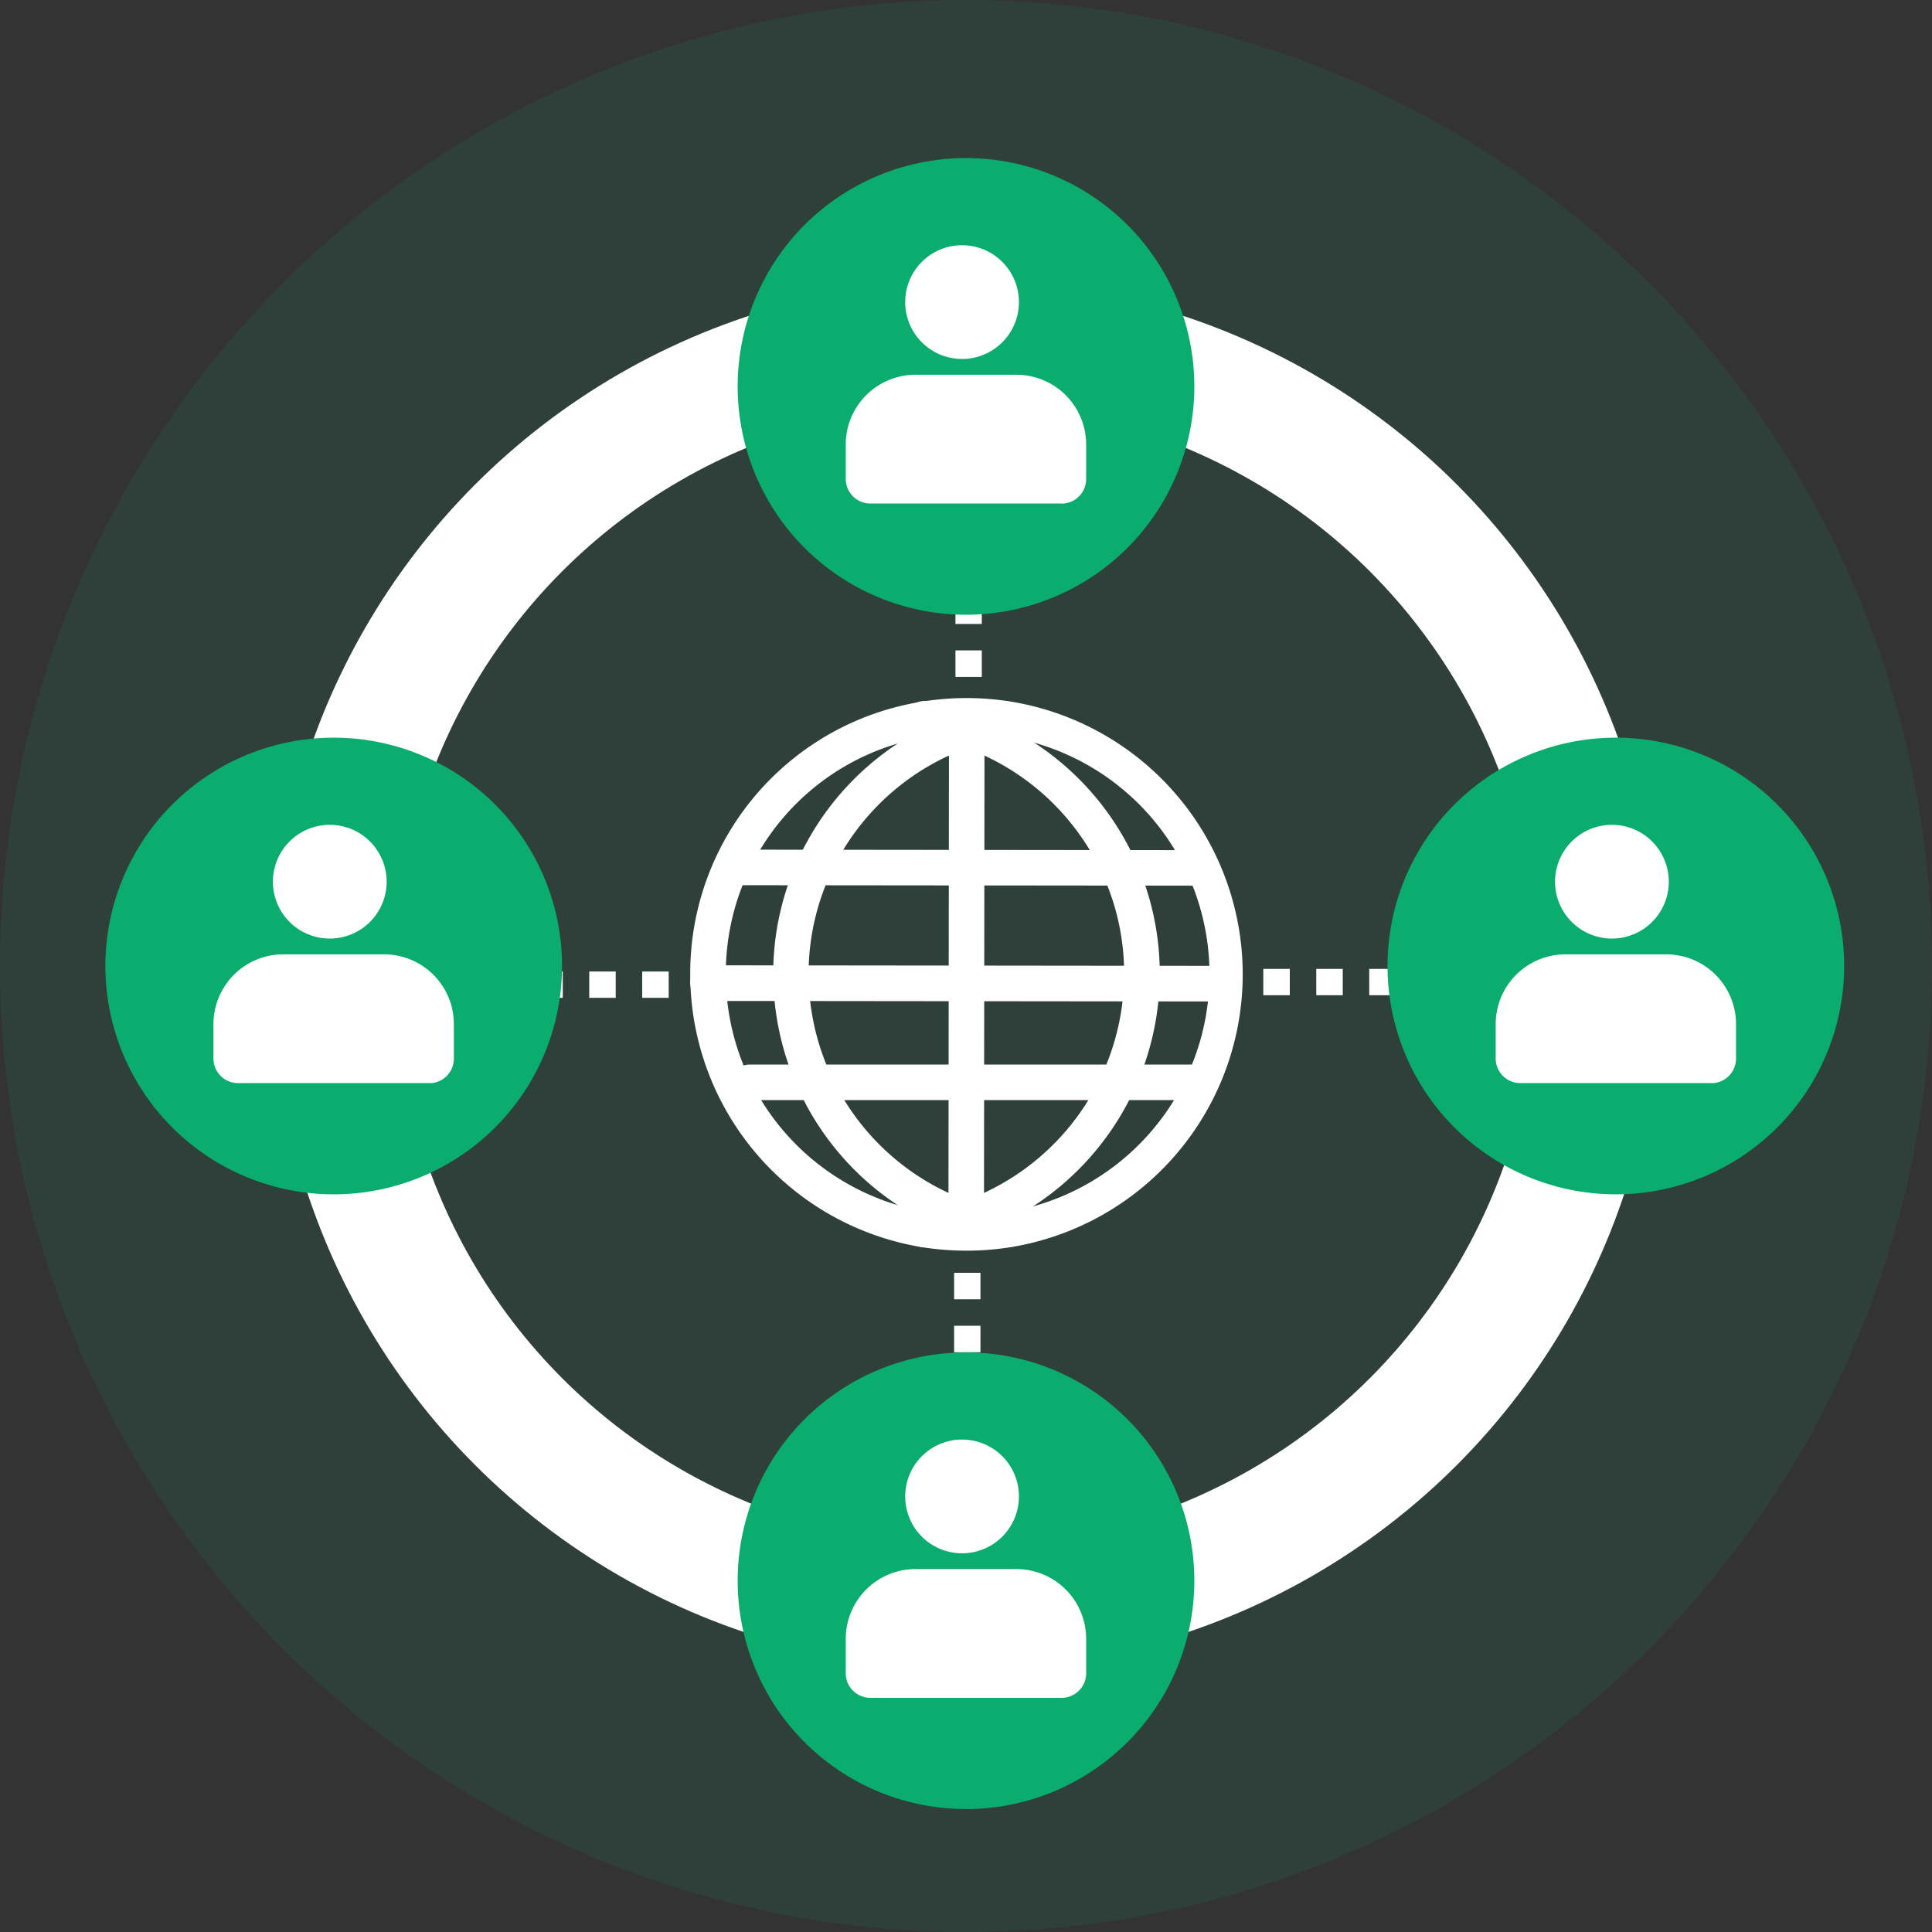 <svg xmlns="http://www.w3.org/2000/svg" xmlns:xlink="http://www.w3.org/1999/xlink" width="110" height="110" viewBox="0 0 110 110">
  <rect x="0" y="0" width="110" height="110" fill="#333333" stroke="none"/>
  <defs>
    <clipPath id="clip-path">
      <rect id="長方形_1088" data-name="長方形 1088" width="110" height="110" fill="none"/>
    </clipPath>
  </defs>
  <g id="グループ_882" data-name="グループ 882" transform="translate(-778 -11641.01)">
    <circle id="楕円形_3" data-name="楕円形 3" cx="55" cy="55" r="55" transform="translate(778 11641.01)" fill="#0aad6e" opacity="0.1"/>
    <g id="グループ_699" data-name="グループ 699" transform="translate(778 11641.01)">
      <path id="パス_582" data-name="パス 582" d="M55.9,38.542H54.4V37.031h1.5Zm0-3.016H54.4V34.015h1.5Zm0-3.015H54.4V31h1.5Z" fill="#fff"/>
      <rect id="長方形_1084" data-name="長方形 1084" width="1.497" height="0.748" transform="translate(54.401 40.046)" fill="#fff"/>
      <rect id="長方形_1085" data-name="長方形 1085" width="1.497" height="0.748" transform="translate(54.327 70.212)" fill="#fff"/>
      <path id="パス_583" data-name="パス 583" d="M55.823,80.007h-1.5V78.5h1.5Zm0-3.016h-1.5V75.483h1.5Zm0-3.015h-1.5V72.468h1.5Z" fill="#fff"/>
      <rect id="長方形_1086" data-name="長方形 1086" width="0.748" height="1.497" transform="translate(69.671 55.166)" fill="#fff"/>
      <path id="パス_584" data-name="パス 584" d="M79.466,56.664H77.958v-1.5h1.508Zm-3.015,0H74.943v-1.5h1.508Zm-3.016,0H71.927v-1.5h1.508Z" fill="#fff"/>
      <path id="パス_585" data-name="パス 585" d="M38.073,56.813H36.564v-1.5h1.509Zm-3.017,0H33.549v-1.5h1.508Zm-3.014,0H30.534v-1.5h1.508Z" fill="#fff"/>
      <rect id="長方形_1087" data-name="長方形 1087" width="0.748" height="1.498" transform="translate(39.58 55.316)" fill="#fff"/>
      <g id="グループ_698" data-name="グループ 698">
        <g id="グループ_697" data-name="グループ 697" clip-path="url(#clip-path)">
          <path id="パス_586" data-name="パス 586" d="M55.026,71.207H55.01a15.947,15.947,0,0,1-2.526-.2,15.748,15.748,0,0,1-13.176-15c-.006-.179-.009-.363-.009-.548A15.657,15.657,0,0,1,52.521,39.944a15.861,15.861,0,0,1,2.51-.2h.016a15.936,15.936,0,0,1,2.525.205,15.736,15.736,0,0,1-.03,31.06,15.871,15.871,0,0,1-2.51.2m0-29.439a13.849,13.849,0,0,0-2.19.174A13.642,13.642,0,0,0,41.324,55.462c0,.161,0,.319.008.476A13.694,13.694,0,0,0,55.016,69.184h.015a13.708,13.708,0,1,0,.015-27.415Z" fill="#fff"/>
          <path id="パス_587" data-name="パス 587" d="M57.377,71.021a.988.988,0,0,1-.163-.014,15.5,15.5,0,0,1-2.53-.631,15.8,15.8,0,0,1-10.65-14.364c-.007-.179-.01-.363-.009-.549a15.6,15.6,0,0,1,1.4-6.492,15.8,15.8,0,0,1,9.288-8.4,15.5,15.5,0,0,1,2.529-.625,1.012,1.012,0,0,1,.32,1.995,13.443,13.443,0,0,0-2.2.544,13.775,13.775,0,0,0-8.1,7.319,13.626,13.626,0,0,0-1.224,5.656q0,.24.009.474a13.77,13.77,0,0,0,9.281,12.52,13.509,13.509,0,0,0,2.2.549,1.013,1.013,0,0,1-.161,2.012" fill="#fff"/>
          <path id="パス_588" data-name="パス 588" d="M52.645,71.016A1.013,1.013,0,0,1,52.486,69a13.392,13.392,0,0,0,2.2-.544,13.77,13.77,0,0,0,9.309-12.5c.007-.161.009-.32.009-.479a13.6,13.6,0,0,0-1.211-5.659,13.771,13.771,0,0,0-8.077-7.335,13.546,13.546,0,0,0-2.2-.549,1.012,1.012,0,1,1,.226-2.011c.033,0,.065.009.1.016a15.513,15.513,0,0,1,2.529.631,15.8,15.8,0,0,1,9.268,8.412,15.593,15.593,0,0,1,1.393,6.495c0,.186,0,.37-.011.552A15.8,15.8,0,0,1,55.336,70.375,15.5,15.5,0,0,1,52.807,71a.971.971,0,0,1-.161.013" fill="#fff"/>
          <path id="パス_589" data-name="パス 589" d="M55.01,71.136h0A1.012,1.012,0,0,1,54,70.123l.031-28.694a1.012,1.012,0,1,1,2.023,0v0L56.038,55.99l-.015,14.136a1.012,1.012,0,0,1-1.012,1.011" fill="#fff"/>
          <path id="パス_590" data-name="パス 590" d="M68.364,50.426h0L42.333,50.4a1.012,1.012,0,0,1,0-2.024l26.032.028a1.012,1.012,0,0,1,0,2.024" fill="#fff"/>
          <path id="パス_591" data-name="パス 591" d="M69.692,57.02h0l-29.377-.031a1.013,1.013,0,0,1-.984-.784l-.008-.038a1.012,1.012,0,0,1,1.259-1.206l29.112.031a1.012,1.012,0,1,1,0,2.024" fill="#fff"/>
          <path id="パス_592" data-name="パス 592" d="M68.261,62.634H42.671a1.012,1.012,0,1,1,0-2.024h25.59a1.012,1.012,0,1,1,0,2.024" fill="#fff"/>
          <circle id="楕円形_43" data-name="楕円形 43" cx="36" cy="36" r="36" transform="translate(19 19.5)" fill="none" stroke="#fff" stroke-miterlimit="10" stroke-width="7"/>
          <path id="パス_593" data-name="パス 593" d="M68,22A13,13,0,1,0,55,35,13,13,0,0,0,68,22" fill="#0aad6e"/>
          <path id="パス_594" data-name="パス 594" d="M58.014,17.2a3.238,3.238,0,1,1-3.238-3.238A3.238,3.238,0,0,1,58.014,17.2" fill="#fff"/>
          <path id="パス_595" data-name="パス 595" d="M60.447,28.667h-10.9a1.4,1.4,0,0,1-1.394-1.4V25.3a3.974,3.974,0,0,1,3.962-3.963h5.759A3.974,3.974,0,0,1,61.842,25.3v1.973a1.4,1.4,0,0,1-1.4,1.4" fill="#fff"/>
          <path id="パス_596" data-name="パス 596" d="M68,90a13,13,0,1,0-13,13A13,13,0,0,0,68,90" fill="#0aad6e"/>
          <path id="パス_597" data-name="パス 597" d="M58.014,85.2a3.238,3.238,0,1,1-3.238-3.238A3.238,3.238,0,0,1,58.014,85.2" fill="#fff"/>
          <path id="パス_598" data-name="パス 598" d="M60.447,96.667h-10.9a1.4,1.4,0,0,1-1.394-1.395V93.3a3.974,3.974,0,0,1,3.962-3.963h5.759A3.974,3.974,0,0,1,61.842,93.3v1.973a1.4,1.4,0,0,1-1.4,1.395" fill="#fff"/>
          <path id="パス_599" data-name="パス 599" d="M32,55A13,13,0,1,0,19,68,13,13,0,0,0,32,55" fill="#0aad6e"/>
          <path id="パス_600" data-name="パス 600" d="M22.014,50.2a3.238,3.238,0,1,1-3.238-3.238A3.238,3.238,0,0,1,22.014,50.2" fill="#fff"/>
          <path id="パス_601" data-name="パス 601" d="M24.447,61.667h-10.9a1.4,1.4,0,0,1-1.394-1.4V58.3a3.974,3.974,0,0,1,3.962-3.963h5.759A3.974,3.974,0,0,1,25.842,58.3v1.973a1.4,1.4,0,0,1-1.395,1.4" fill="#fff"/>
          <path id="パス_602" data-name="パス 602" d="M105,55A13,13,0,1,0,92,68a13,13,0,0,0,13-13" fill="#0aad6e"/>
          <path id="パス_603" data-name="パス 603" d="M95.014,50.2a3.238,3.238,0,1,1-3.238-3.238A3.238,3.238,0,0,1,95.014,50.2" fill="#fff"/>
          <path id="パス_604" data-name="パス 604" d="M97.447,61.667H86.552a1.4,1.4,0,0,1-1.394-1.4V58.3a3.974,3.974,0,0,1,3.962-3.963h5.759A3.974,3.974,0,0,1,98.842,58.3v1.973a1.4,1.4,0,0,1-1.4,1.4" fill="#fff"/>
        </g>
      </g>
    </g>
  </g>
</svg>
